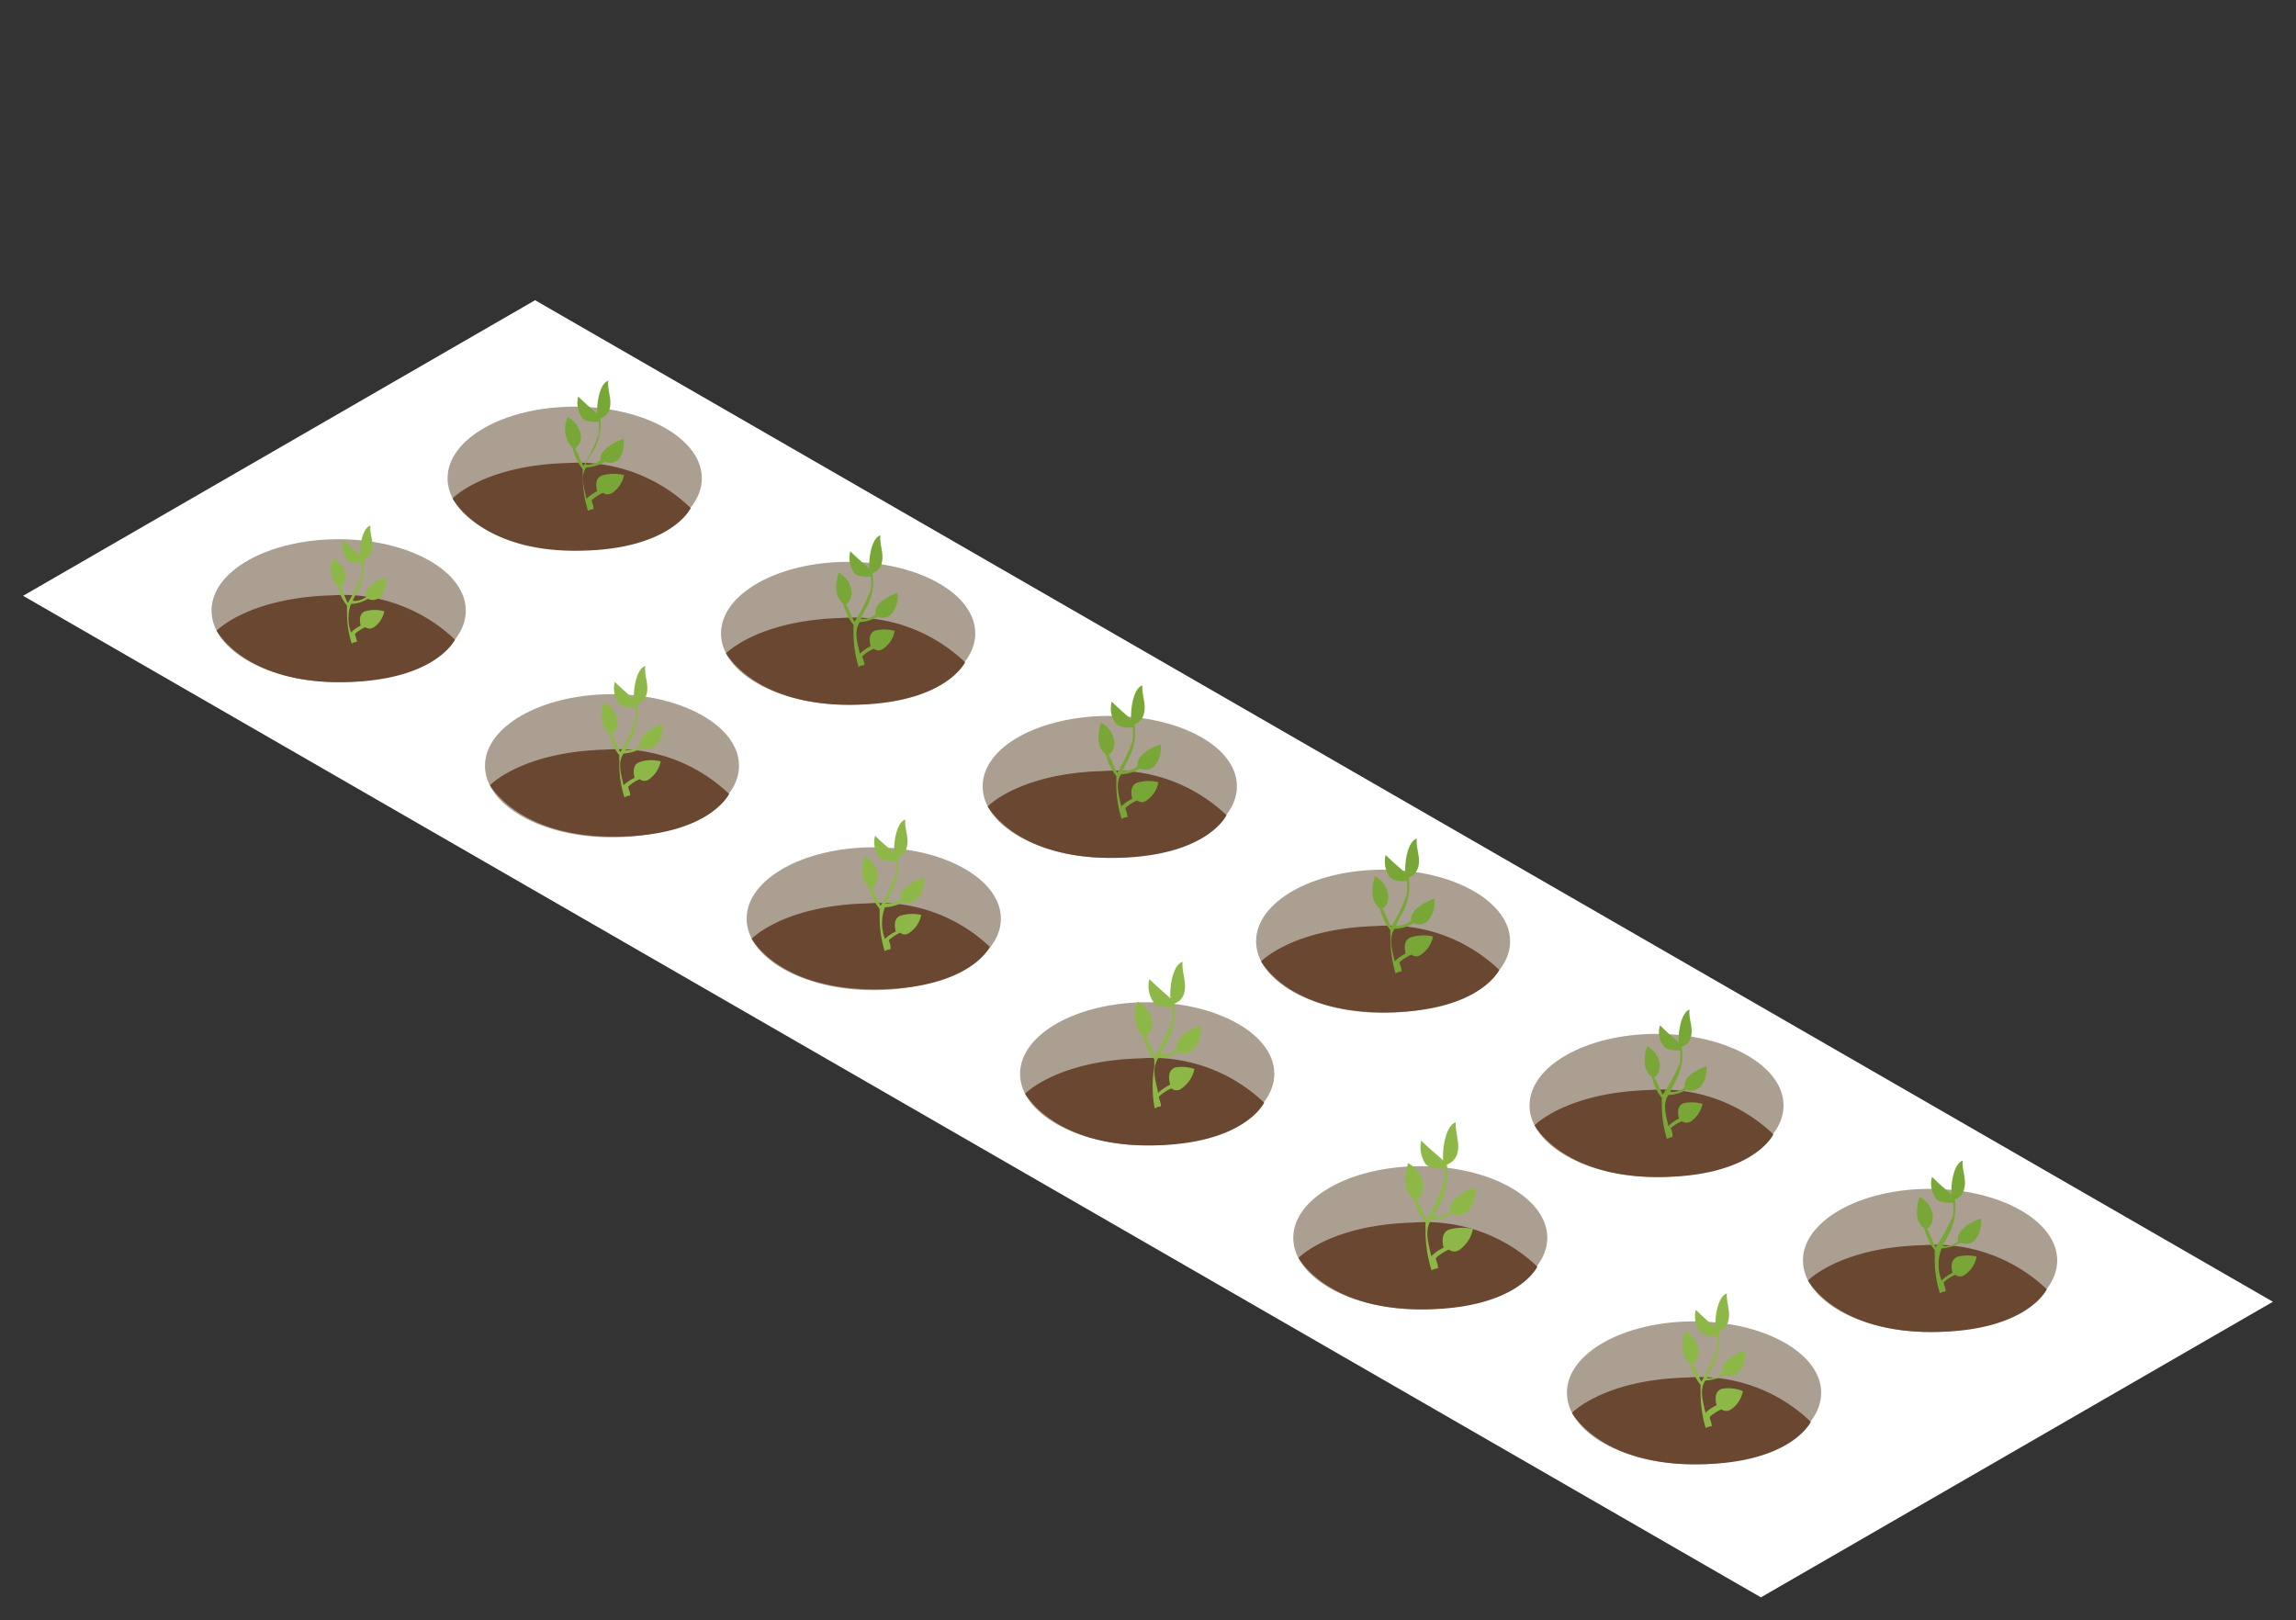 <svg xmlns="http://www.w3.org/2000/svg" viewBox="0 0 99.42 70.17"><rect x="0" y="0" width="99.42" height="70.17" fill="#333333" stroke="none"/><defs><style>.cls-1{fill:#fff;}.cls-2{fill:#ab9f91;}.cls-3{fill:#694731;}.cls-4{fill:#8db847;}.cls-5{fill:#79a737;}.cls-6{fill:none;}</style></defs><g id="レイヤー_2" data-name="レイヤー 2"><g id="内容"><polygon class="cls-1" points="76.25 69.17 1 25.8 23.17 13 98.42 56.37 76.25 69.17"/><path class="cls-2" d="M20.17,26.44c0,1.72-2.47,3.1-5.51,3.1s-5.5-1.38-5.5-3.1,2.46-3.09,5.5-3.09S20.17,24.73,20.17,26.44Z"/><path class="cls-3" d="M9.38,27.31s1.37-1.43,5-1.53A7,7,0,0,1,19.7,27.7s-.86,1.84-5,1.84S9.38,27.31,9.38,27.31Z"/><path class="cls-4" d="M15.81,26.47c-.26.1-.25.4-.19.62a1.54,1.54,0,0,0-.42.3,1.77,1.77,0,0,1,0-1.24,1.45,1.45,0,0,0,.73-.22.46.46,0,0,0,.56-.11,1.09,1.09,0,0,0,.22-.81c-.29.09-1,.42-.85.83a.81.81,0,0,1-.58.18c0-.07.12-.25.16-.32a2.28,2.28,0,0,0,.3-1.46.56.56,0,0,0,.36-.4c.1-.36-.1-.72-.06-1.08h0l0,0h0c-.35.11-.47.88-.44,1.3-.17-.16-.4-.34-.74-.68a1,1,0,0,0,.14.82c.12.17.42.18.66.17a4.15,4.15,0,0,1,0,.49,6.8,6.8,0,0,1-.6,1.25c-.11-.2-.2-.5-.33-.7.18-.07.24-.35.22-.53a1,1,0,0,0-.51-.69,1.08,1.08,0,0,0,.19,1.22,2,2,0,0,0,.4.82.83.83,0,0,0,0,.22,4.28,4.28,0,0,0,.2,1.42.34.34,0,0,1,.22-.07c0-.14-.05-.2-.08-.35a1.58,1.58,0,0,1,.45-.29.32.32,0,0,0,.37,0,1.07,1.07,0,0,0,.45-.69A1.54,1.54,0,0,0,15.81,26.47Z"/><path class="cls-2" d="M30.39,20.71c0,1.71-2.47,3.1-5.51,3.1s-5.5-1.39-5.5-3.1,2.46-3.1,5.5-3.1S30.39,19,30.39,20.71Z"/><path class="cls-3" d="M19.6,21.58s1.37-1.44,5-1.53A7,7,0,0,1,29.91,22s-.85,1.85-5,1.85S19.6,21.58,19.6,21.58Z"/><path class="cls-5" d="M26.07,20.59c-.29.1-.28.44-.21.68a2,2,0,0,0-.47.33c-.08-.44-.28-1,0-1.36a1.67,1.67,0,0,0,.81-.25.51.51,0,0,0,.61-.12A1.24,1.24,0,0,0,27,19c-.32.1-1.07.47-1,.92a.88.88,0,0,1-.63.2c0-.08.13-.27.17-.36A2.41,2.41,0,0,0,26,18.12a.6.6,0,0,0,.4-.43c.11-.4-.11-.8-.06-1.2h0s0,0,0,0,0,0,0,0c-.38.11-.51,1-.48,1.43-.19-.18-.45-.38-.82-.75a1.1,1.1,0,0,0,.15.9c.13.19.47.21.74.19a5.09,5.09,0,0,1,0,.54,8.27,8.27,0,0,1-.66,1.38c-.13-.22-.23-.55-.37-.76a.6.6,0,0,0,.25-.59,1.08,1.08,0,0,0-.57-.77,1.21,1.21,0,0,0,.22,1.35,2.21,2.21,0,0,0,.44.91,1,1,0,0,0,0,.24,4.83,4.83,0,0,0,.22,1.56.51.51,0,0,1,.24-.07c0-.16-.05-.23-.08-.39a1.79,1.79,0,0,1,.5-.32s.14.15.4,0a1.22,1.22,0,0,0,.5-.77A1.86,1.86,0,0,0,26.07,20.59Z"/><path class="cls-2" d="M32,33.16c0,1.71-2.46,3.1-5.51,3.1S21,34.87,21,33.16s2.46-3.1,5.5-3.1S32,31.45,32,33.16Z"/><path class="cls-3" d="M21.22,34s1.37-1.44,5-1.54a7,7,0,0,1,5.35,1.92s-.86,1.85-5,1.85S21.22,34,21.22,34Z"/><path class="cls-4" d="M27.7,33c-.3.1-.29.43-.22.68A2,2,0,0,0,27,34c-.09-.45-.28-.95,0-1.37a1.79,1.79,0,0,0,.81-.25.51.51,0,0,0,.62-.13,1.16,1.16,0,0,0,.25-.9c-.32.1-1.07.47-.95.93a.91.91,0,0,1-.64.2c0-.08.13-.28.17-.36a2.41,2.41,0,0,0,.33-1.63.61.61,0,0,0,.41-.44c.11-.4-.11-.8-.06-1.21h0s0,0,0,0h0c-.38.12-.52,1-.49,1.45-.19-.19-.45-.39-.83-.76a1.13,1.13,0,0,0,.16.91c.13.19.47.21.74.19a3.48,3.48,0,0,1,0,.55,7.63,7.63,0,0,1-.66,1.39c-.13-.22-.23-.56-.37-.77.2-.09.26-.4.24-.6a1,1,0,0,0-.57-.77,1.22,1.22,0,0,0,.22,1.36,2.32,2.32,0,0,0,.44.92,1,1,0,0,0,0,.24,4.68,4.68,0,0,0,.22,1.58.53.53,0,0,1,.25-.08c0-.15-.06-.22-.09-.38a1.61,1.61,0,0,1,.5-.33.32.32,0,0,0,.41,0,1.25,1.25,0,0,0,.5-.77A1.58,1.58,0,0,0,27.7,33Z"/><path class="cls-2" d="M42.23,27.43c0,1.71-2.47,3.09-5.51,3.09s-5.5-1.38-5.5-3.09,2.46-3.1,5.5-3.1S42.23,25.71,42.23,27.43Z"/><path class="cls-3" d="M31.44,28.29s1.37-1.43,5-1.53a7,7,0,0,1,5.35,1.92s-.86,1.84-5,1.84S31.44,28.29,31.44,28.29Z"/><path class="cls-5" d="M37.91,27.3c-.29.1-.28.44-.21.68a2,2,0,0,0-.47.33c-.08-.44-.28-.95,0-1.37A1.66,1.66,0,0,0,38,26.7a.52.52,0,0,0,.62-.13,1.2,1.2,0,0,0,.24-.9c-.32.1-1.07.47-.94.93a.91.91,0,0,1-.64.2,4,4,0,0,1,.17-.36,2.4,2.4,0,0,0,.33-1.62.58.58,0,0,0,.4-.44c.11-.4-.1-.8-.06-1.2h0s0,0,0,0h0c-.38.12-.51,1-.48,1.45-.19-.19-.45-.39-.82-.76a1.1,1.1,0,0,0,.15.91c.13.19.47.2.74.19a3.35,3.35,0,0,1,0,.54A7.25,7.25,0,0,1,37,26.92c-.13-.22-.23-.55-.37-.76.2-.08.27-.39.24-.59a1.06,1.06,0,0,0-.56-.78c-.13.48-.21,1,.21,1.36a2.34,2.34,0,0,0,.44.91,1.9,1.9,0,0,0,0,.25,4.93,4.93,0,0,0,.22,1.57.53.53,0,0,1,.25-.08c0-.16-.06-.22-.09-.38a1.61,1.61,0,0,1,.5-.33.31.31,0,0,0,.4,0,1.15,1.15,0,0,0,.5-.77A1.71,1.71,0,0,0,37.91,27.3Z"/><path class="cls-2" d="M43.34,39.78c0,1.71-2.47,3.1-5.51,3.1s-5.5-1.39-5.5-3.1,2.46-3.09,5.5-3.09S43.34,38.07,43.34,39.78Z"/><path class="cls-3" d="M32.55,40.65s1.37-1.44,5-1.53A6.93,6.93,0,0,1,42.86,41s-.85,1.84-5,1.84S32.55,40.65,32.55,40.65Z"/><path class="cls-4" d="M39,39.65c-.29.1-.28.44-.21.69a1.56,1.56,0,0,0-.47.32,1.91,1.91,0,0,1,0-1.37,1.77,1.77,0,0,0,.81-.24c.16.13.49,0,.62-.13A1.27,1.27,0,0,0,40,38c-.32.09-1.08.46-1,.92a.88.88,0,0,1-.65.21l.18-.37a2.4,2.4,0,0,0,.33-1.62.58.58,0,0,0,.4-.44c.12-.41-.1-.81-.06-1.21h0l0,0h0c-.38.12-.51,1-.48,1.45-.19-.18-.45-.38-.83-.75a1.14,1.14,0,0,0,.16.91c.13.18.47.2.74.19a3.35,3.35,0,0,1,0,.54,8,8,0,0,1-.66,1.39c-.13-.22-.23-.56-.38-.77.21-.08.27-.39.25-.59a1.09,1.09,0,0,0-.57-.78c-.13.48-.21,1,.22,1.37a2.21,2.21,0,0,0,.44.91,1.87,1.87,0,0,0,0,.25,5,5,0,0,0,.22,1.58.46.46,0,0,1,.25-.08c0-.16,0-.23-.08-.39a1.81,1.81,0,0,1,.5-.33.31.31,0,0,0,.4,0,1.2,1.2,0,0,0,.51-.77A1.75,1.75,0,0,0,39,39.65Z"/><path class="cls-2" d="M53.56,34.05c0,1.71-2.47,3.1-5.51,3.1s-5.5-1.39-5.5-3.1S45,31,48.05,31,53.56,32.34,53.56,34.05Z"/><path class="cls-3" d="M42.77,34.92s1.37-1.44,5-1.53a7,7,0,0,1,5.34,1.91s-.85,1.85-5,1.85S42.77,34.92,42.77,34.92Z"/><path class="cls-5" d="M49.25,33.89c-.3.1-.29.45-.22.7a1.78,1.78,0,0,0-.48.33c-.09-.45-.28-1,0-1.39a1.87,1.87,0,0,0,.83-.25.53.53,0,0,0,.63-.13,1.25,1.25,0,0,0,.25-.92c-.33.1-1.09.48-1,.94a.88.88,0,0,1-.65.21,3.14,3.14,0,0,1,.18-.37,2.53,2.53,0,0,0,.34-1.65.59.59,0,0,0,.4-.45c.12-.41-.1-.82-.06-1.23h0l0,0h0c-.39.12-.52,1-.49,1.47-.2-.19-.46-.39-.84-.77a1.1,1.1,0,0,0,.16.93c.13.19.48.21.75.19a3.69,3.69,0,0,1,0,.56,8.6,8.6,0,0,1-.67,1.41c-.14-.23-.24-.57-.38-.79.2-.08.27-.4.25-.6a1.1,1.1,0,0,0-.58-.79c-.13.49-.21,1.06.22,1.39a2.38,2.38,0,0,0,.45.93,1.87,1.87,0,0,0,0,.25,4.81,4.81,0,0,0,.23,1.6.53.53,0,0,1,.25-.08c0-.16-.06-.23-.09-.39a1.79,1.79,0,0,1,.51-.33.32.32,0,0,0,.41,0,1.2,1.2,0,0,0,.51-.79A1.75,1.75,0,0,0,49.25,33.89Z"/><path class="cls-2" d="M55.18,46.5c0,1.71-2.47,3.1-5.51,3.1s-5.5-1.39-5.5-3.1,2.46-3.1,5.5-3.1S55.18,44.79,55.18,46.5Z"/><path class="cls-3" d="M44.39,47.36s1.37-1.43,5-1.53a7,7,0,0,1,5.35,1.92s-.86,1.85-5,1.85S44.39,47.36,44.39,47.36Z"/><path class="cls-4" d="M50.9,46.22c-.33.11-.31.48-.23.75a1.86,1.86,0,0,0-.52.36c-.09-.49-.31-1,0-1.51a1.78,1.78,0,0,0,.89-.27c.17.15.53,0,.67-.14a1.29,1.29,0,0,0,.28-1c-.36.11-1.18.51-1,1a1,1,0,0,1-.71.23c0-.1.15-.31.2-.4a2.76,2.76,0,0,0,.36-1.78.63.63,0,0,0,.44-.48c.12-.44-.12-.88-.07-1.33h0l0,0h0c-.42.12-.57,1.06-.53,1.58-.21-.2-.49-.42-.91-.83a1.23,1.23,0,0,0,.18,1c.14.2.51.22.8.21a3.08,3.08,0,0,1,0,.6,9,9,0,0,1-.72,1.51c-.15-.24-.26-.61-.41-.84.22-.09.29-.43.27-.65a1.15,1.15,0,0,0-.63-.85,1.36,1.36,0,0,0,.24,1.5,2.42,2.42,0,0,0,.49,1,1.26,1.26,0,0,0,0,.28A5,5,0,0,0,50,48a.62.62,0,0,1,.27-.09c0-.17-.06-.24-.09-.42a1.89,1.89,0,0,1,.54-.36.35.35,0,0,0,.45,0,1.36,1.36,0,0,0,.55-.84A1.78,1.78,0,0,0,50.9,46.22Z"/><ellipse class="cls-2" cx="59.89" cy="40.76" rx="5.5" ry="3.1"/><path class="cls-3" d="M54.61,41.63s1.37-1.43,5-1.53A6.93,6.93,0,0,1,64.92,42s-.85,1.84-5,1.84S54.61,41.63,54.61,41.63Z"/><path class="cls-5" d="M61.09,40.59c-.3.11-.29.45-.22.7a1.82,1.82,0,0,0-.48.34c-.09-.46-.29-1,0-1.41a1.61,1.61,0,0,0,.83-.25.53.53,0,0,0,.64-.13,1.21,1.21,0,0,0,.25-.92c-.33.1-1.1.48-1,.95a1,1,0,0,1-.66.21,3.26,3.26,0,0,1,.18-.38A2.48,2.48,0,0,0,61,38a.62.62,0,0,0,.41-.46c.12-.41-.11-.82-.06-1.23h0l0,0h0c-.39.12-.53,1-.5,1.49-.19-.19-.46-.39-.85-.78a1.21,1.21,0,0,0,.16.94c.14.19.49.21.76.19a3.6,3.6,0,0,1,0,.56,7.09,7.09,0,0,1-.68,1.42c-.13-.22-.23-.57-.38-.79.21-.08.28-.4.25-.6a1.07,1.07,0,0,0-.58-.8c-.13.49-.21,1.07.22,1.4a2.24,2.24,0,0,0,.46.94,1,1,0,0,0,0,.25,5.24,5.24,0,0,0,.22,1.62.5.5,0,0,1,.26-.08c0-.16-.06-.23-.09-.4a1.71,1.71,0,0,1,.52-.33.33.33,0,0,0,.41,0,1.23,1.23,0,0,0,.52-.79A1.84,1.84,0,0,0,61.09,40.59Z"/><path class="cls-2" d="M67,53.6c0,1.71-2.47,3.1-5.51,3.1S56,55.31,56,53.6s2.46-3.1,5.5-3.1S67,51.89,67,53.6Z"/><path class="cls-3" d="M56.23,54.47s1.37-1.44,5-1.53a7,7,0,0,1,5.34,1.91s-.85,1.85-5,1.85S56.23,54.47,56.23,54.47Z"/><path class="cls-4" d="M62.76,53.24c-.34.12-.32.5-.25.79a1.85,1.85,0,0,0-.54.37c-.09-.51-.32-1.09,0-1.57a1.81,1.81,0,0,0,.93-.28.58.58,0,0,0,.7-.14,1.43,1.43,0,0,0,.29-1c-.37.11-1.23.53-1.09,1.06a1.06,1.06,0,0,1-.73.23,4,4,0,0,1,.2-.42,2.81,2.81,0,0,0,.38-1.85.72.72,0,0,0,.46-.5c.12-.46-.12-.92-.07-1.38a0,0,0,0,0,0,0s0,0,0,.05h0c-.43.13-.59,1.11-.55,1.65-.22-.21-.51-.43-.95-.86a1.32,1.32,0,0,0,.18,1c.15.21.54.23.85.22a4.44,4.44,0,0,1-.05.62,8.74,8.74,0,0,1-.75,1.58c-.15-.25-.27-.63-.43-.88.23-.09.31-.45.28-.67a1.2,1.2,0,0,0-.65-.89c-.15.55-.23,1.19.25,1.56a2.47,2.47,0,0,0,.51,1,1.37,1.37,0,0,0,0,.28,5.49,5.49,0,0,0,.26,1.8.66.66,0,0,1,.28-.09c0-.18-.06-.25-.1-.44a2.08,2.08,0,0,1,.57-.37.37.37,0,0,0,.47,0,1.43,1.43,0,0,0,.57-.89A2.05,2.05,0,0,0,62.76,53.24Z"/><path class="cls-2" d="M77.23,47.87c0,1.71-2.46,3.1-5.5,3.1s-5.5-1.39-5.5-3.1,2.46-3.1,5.5-3.1S77.23,46.16,77.23,47.87Z"/><path class="cls-3" d="M66.45,48.73s1.37-1.43,5-1.53a7,7,0,0,1,5.34,1.92s-.85,1.85-5,1.85S66.45,48.73,66.45,48.73Z"/><path class="cls-5" d="M72.91,47.77c-.29.1-.27.43-.21.67a1.81,1.81,0,0,0-.46.32c-.08-.43-.27-.93,0-1.34a1.74,1.74,0,0,0,.8-.24c.16.13.47,0,.6-.13a1.2,1.2,0,0,0,.25-.88c-.32.1-1.06.46-.93.91a.9.9,0,0,1-.63.2,4,4,0,0,1,.17-.36,2.37,2.37,0,0,0,.32-1.59.58.58,0,0,0,.4-.43c.11-.39-.11-.79-.06-1.18h0l0,0h0c-.37.12-.5,1-.47,1.42-.19-.18-.44-.37-.81-.74a1,1,0,0,0,.15.89c.13.19.46.2.72.19a4.84,4.84,0,0,1,0,.53A8.45,8.45,0,0,1,72,47.4c-.13-.22-.23-.55-.37-.75.2-.08.26-.39.24-.58a1,1,0,0,0-.55-.76c-.13.46-.21,1,.21,1.33a2.1,2.1,0,0,0,.43.9,1.5,1.5,0,0,0,0,.24,5,5,0,0,0,.22,1.54.53.53,0,0,1,.24-.08c0-.15,0-.22-.08-.38a1.71,1.71,0,0,1,.49-.31.34.34,0,0,0,.4,0,1.19,1.19,0,0,0,.49-.75A1.67,1.67,0,0,0,72.91,47.77Z"/><path class="cls-2" d="M78.86,60.31c0,1.72-2.47,3.1-5.51,3.1s-5.5-1.38-5.5-3.1,2.46-3.09,5.5-3.09S78.86,58.6,78.86,60.31Z"/><path class="cls-3" d="M68.07,61.18s1.37-1.44,5-1.53a6.93,6.93,0,0,1,5.34,1.92s-.85,1.84-5,1.84S68.07,61.18,68.07,61.18Z"/><path class="cls-4" d="M74.55,60.14c-.3.11-.29.45-.22.71a1.78,1.78,0,0,0-.48.33c-.09-.45-.29-1,0-1.4a1.87,1.87,0,0,0,.83-.25.53.53,0,0,0,.63-.14,1.19,1.19,0,0,0,.26-.92c-.33.1-1.1.48-1,1a.92.92,0,0,1-.66.21,3.14,3.14,0,0,1,.18-.37,2.51,2.51,0,0,0,.34-1.66.64.64,0,0,0,.41-.46c.11-.41-.11-.82-.06-1.23h0l0,.05h0c-.39.12-.53,1-.5,1.49-.2-.19-.46-.4-.85-.78a1.14,1.14,0,0,0,.17.93c.13.2.48.21.75.2a3.6,3.6,0,0,1,0,.56,8,8,0,0,1-.68,1.42c-.13-.23-.23-.57-.38-.79.21-.08.28-.4.25-.61a1.07,1.07,0,0,0-.58-.79c-.13.49-.21,1.07.22,1.4a2.39,2.39,0,0,0,.46.93,1.09,1.09,0,0,0,0,.25,5.24,5.24,0,0,0,.22,1.62.5.5,0,0,1,.26-.08c0-.16-.06-.23-.09-.4a1.79,1.79,0,0,1,.51-.33.36.36,0,0,0,.42,0,1.23,1.23,0,0,0,.51-.79A1.65,1.65,0,0,0,74.55,60.14Z"/><path class="cls-2" d="M89.08,54.58c0,1.71-2.47,3.1-5.51,3.1s-5.5-1.39-5.5-3.1,2.46-3.1,5.5-3.1S89.08,52.87,89.08,54.58Z"/><path class="cls-3" d="M78.29,55.45s1.37-1.44,5-1.53a7,7,0,0,1,5.34,1.91s-.85,1.85-5,1.85S78.29,55.45,78.29,55.45Z"/><path class="cls-5" d="M84.77,54.42c-.3.11-.29.45-.22.7a1.78,1.78,0,0,0-.48.33,2,2,0,0,1,0-1.39,1.87,1.87,0,0,0,.83-.25.53.53,0,0,0,.63-.13,1.25,1.25,0,0,0,.25-.92c-.33.1-1.09.48-1,1a.92.92,0,0,1-.65.2,3.14,3.14,0,0,1,.18-.37,2.53,2.53,0,0,0,.34-1.65.59.59,0,0,0,.4-.45c.12-.41-.1-.82-.06-1.23h0l0,0h0c-.39.12-.52,1-.49,1.47-.2-.19-.46-.39-.84-.77a1.1,1.1,0,0,0,.16.93c.13.19.48.21.75.19a3.6,3.6,0,0,1,0,.56A8.6,8.6,0,0,1,83.82,54c-.14-.23-.24-.57-.38-.79.2-.08.27-.4.25-.6a1.1,1.1,0,0,0-.58-.79c-.13.49-.21,1.06.22,1.39a2.38,2.38,0,0,0,.45.93,1.87,1.87,0,0,0,0,.25A4.81,4.81,0,0,0,84,56a.67.67,0,0,1,.25-.08c0-.16-.06-.22-.09-.39a1.79,1.79,0,0,1,.51-.33.32.32,0,0,0,.41,0,1.2,1.2,0,0,0,.51-.79A1.75,1.75,0,0,0,84.77,54.42Z"/><rect class="cls-6" width="99.42" height="70.17"/></g></g></svg>